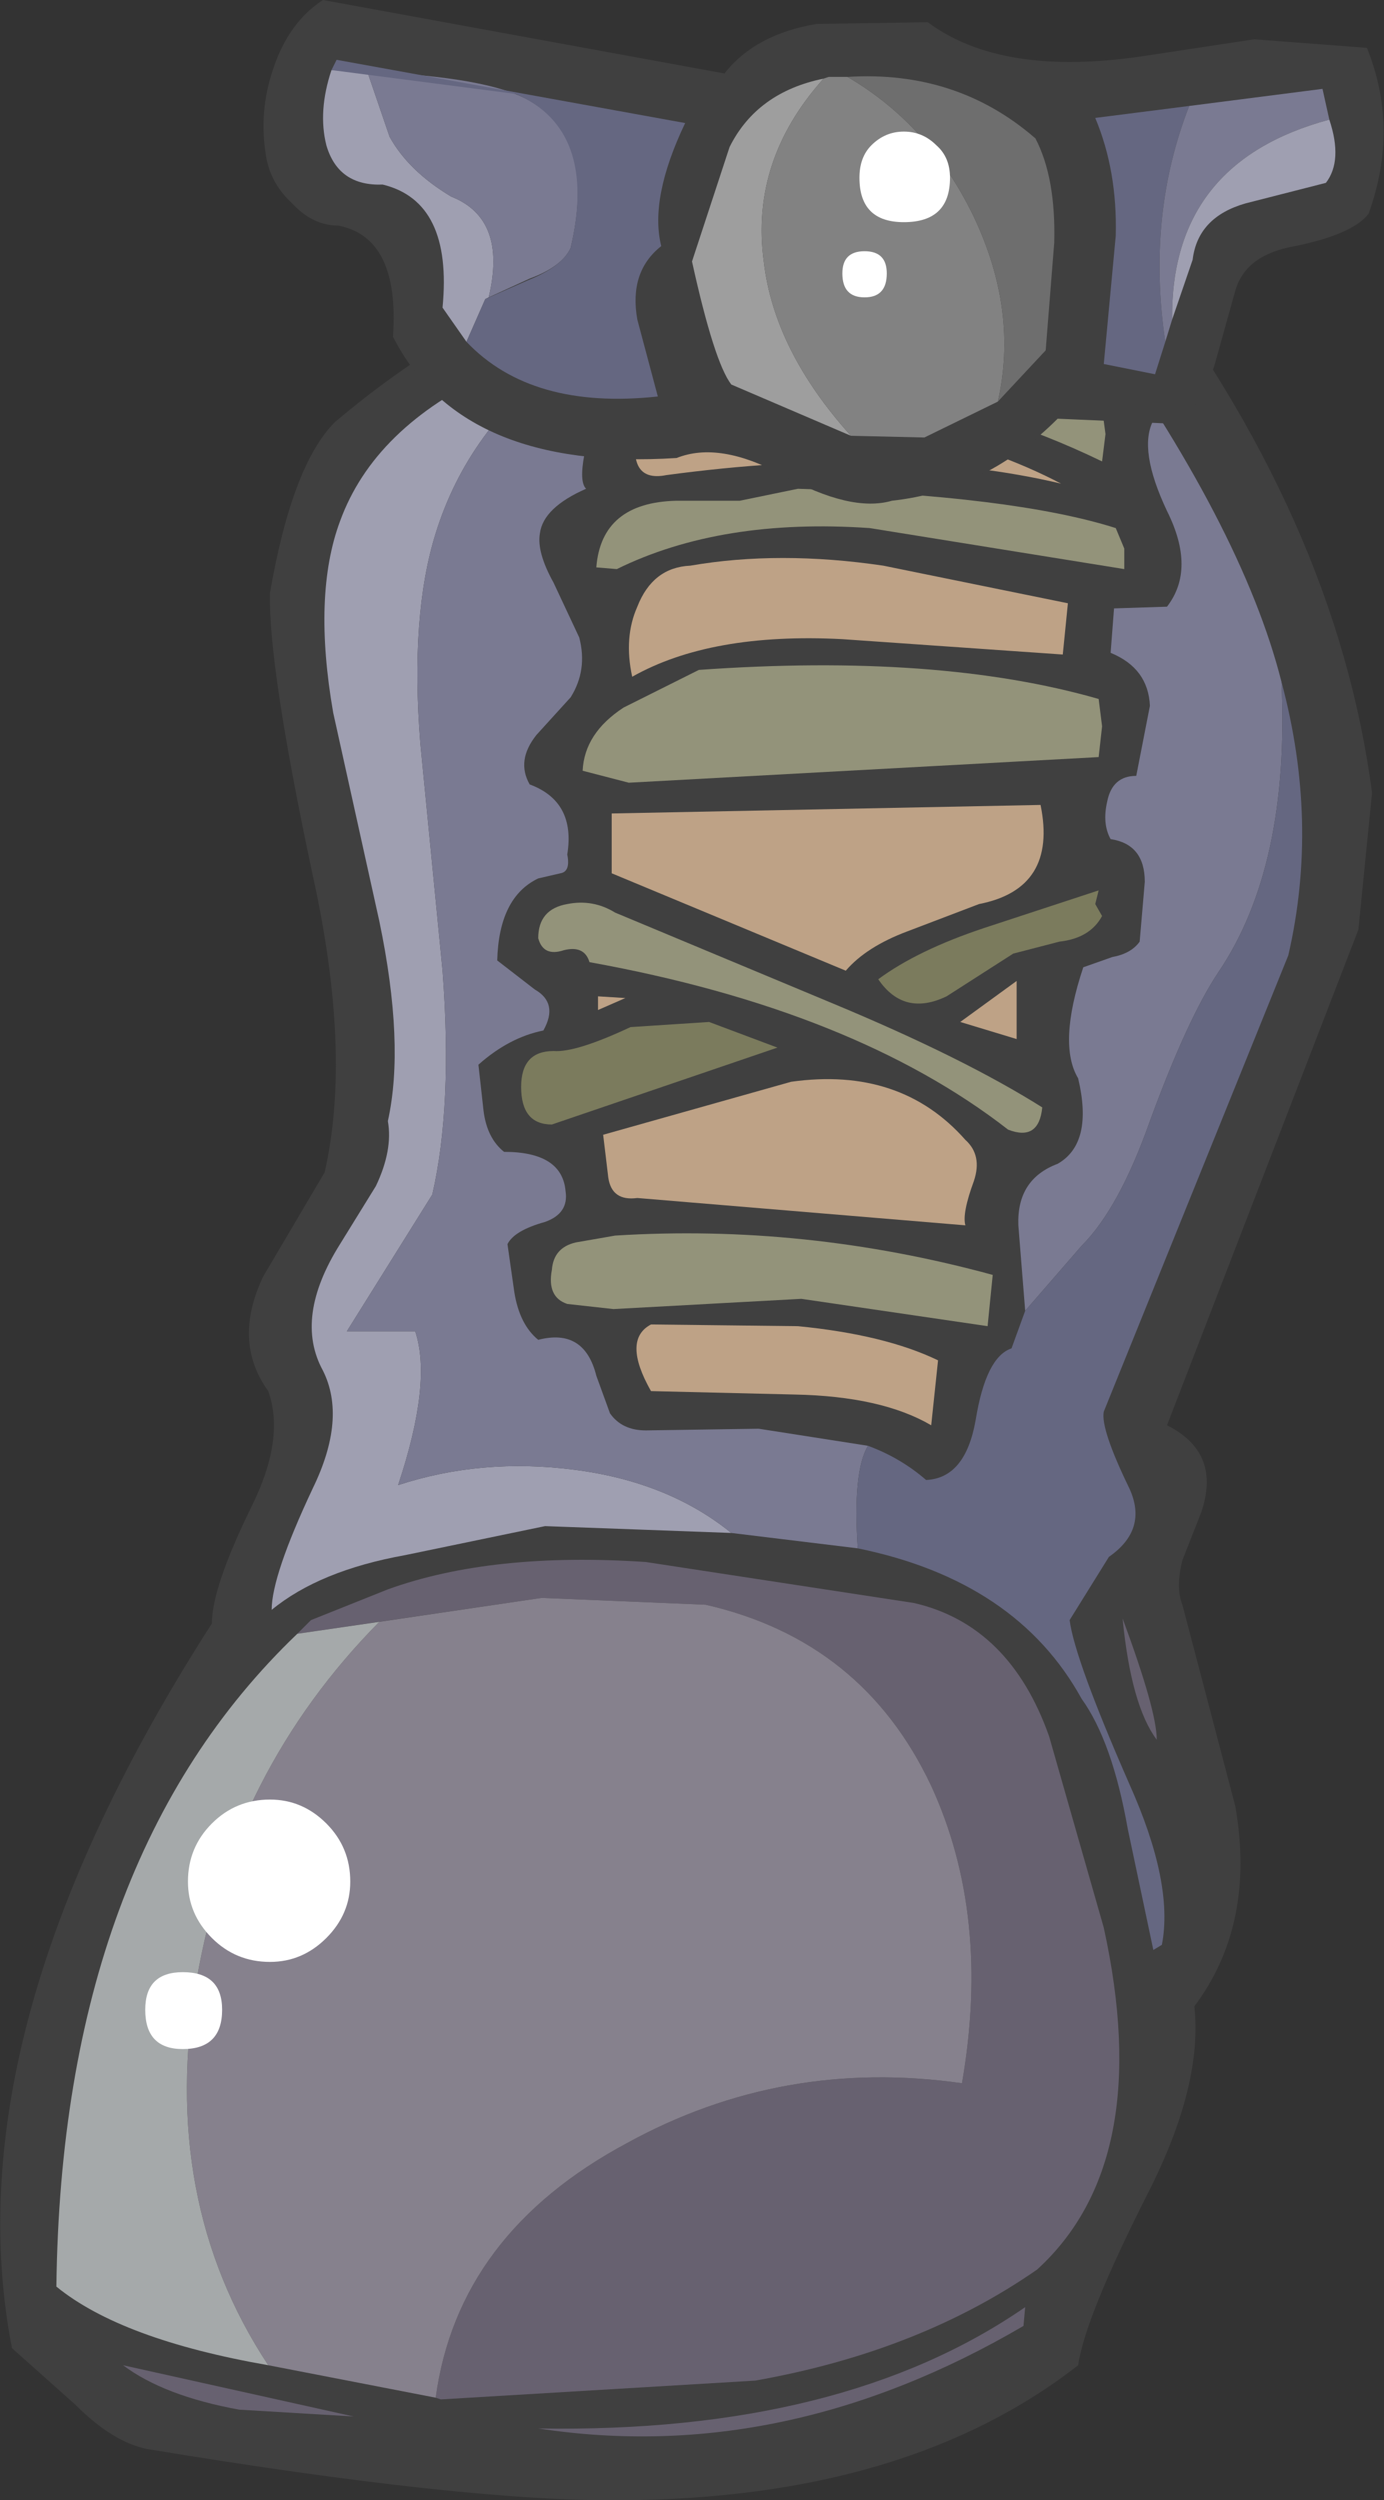 <?xml version="1.0" encoding="UTF-8" standalone="no"?>
<svg xmlns:xlink="http://www.w3.org/1999/xlink" height="73.15px" width="40.5px" xmlns="http://www.w3.org/2000/svg">
  <rect width="100%" height="100%" fill="#333333" stroke="none"/>
  <g transform="matrix(1.0, 0.0, 0.0, 1.0, 20.1, 39.35)">
    <path d="M-10.6 -5.05 Q-9.8 -8.55 -10.95 -13.75 -12.25 -19.85 -12.2 -22.0 -11.55 -25.75 -10.3 -27.0 -6.4 -30.3 -1.9 -31.7 -0.8 -33.5 1.65 -33.7 L5.85 -33.8 9.5 -33.2 Q11.8 -32.85 13.0 -31.95 19.0 -24.2 20.05 -16.15 L19.65 -12.15 14.05 2.35 Q15.65 3.15 15.05 4.9 L14.5 6.3 Q14.3 7.1 14.5 7.6 L16.05 13.5 Q16.65 16.95 14.85 19.35 15.1 21.65 13.5 24.8 11.65 28.45 11.45 29.85 6.45 33.75 -1.9 33.8 -6.45 33.85 -15.8 32.3 -16.8 32.1 -17.9 31.0 L-19.75 29.35 Q-21.55 20.05 -13.9 8.15 -13.9 7.1 -12.75 4.75 -11.75 2.75 -12.25 1.35 -13.3 -0.1 -12.4 -2.0 L-10.6 -5.05" fill="#404040" fill-rule="evenodd" stroke="none"/>
    <path d="M-4.25 7.4 L-11.4 8.45 -11.0 8.05 -8.75 7.15 Q-5.7 6.05 -1.2 6.35 L6.65 7.55 Q9.45 8.2 10.6 11.45 L12.2 17.05 Q13.7 23.9 10.25 27.05 6.8 29.45 2.0 30.3 L-7.2 30.85 -7.35 30.8 Q-6.7 26.0 -1.75 23.35 2.8 20.85 8.05 21.6 8.9 16.7 7.15 12.9 5.15 8.65 0.55 7.6 L-4.25 7.4" fill="#676170" fill-rule="evenodd" stroke="none"/>
    <path d="M-7.35 30.8 L-12.25 29.85 Q-15.45 25.0 -14.35 18.6 -13.3 12.45 -9.0 8.1 L-4.25 7.4 0.55 7.6 Q5.15 8.65 7.15 12.9 8.9 16.7 8.05 21.6 2.8 20.85 -1.75 23.35 -6.7 26.0 -7.35 30.8" fill="#86818d" fill-rule="evenodd" stroke="none"/>
    <path d="M-9.0 8.1 Q-13.3 12.45 -14.35 18.6 -15.45 25.0 -12.25 29.85 -16.55 29.1 -18.45 27.55 -18.3 15.05 -11.4 8.45 L-9.0 8.1" fill="#a5a9aa" fill-rule="evenodd" stroke="none"/>
    <path d="M-9.75 31.35 L-13.1 31.15 Q-15.3 30.75 -16.5 29.85 L-9.75 31.35" fill="#676170" fill-rule="evenodd" stroke="none"/>
    <path d="M-7.35 -23.75 Q-8.1 -21.35 -7.8 -17.6 L-7.15 -10.95 Q-6.85 -7.0 -7.45 -4.4 L-9.95 -0.4 -7.95 -0.4 Q-7.45 1.1 -8.45 4.1 -6.0 3.3 -3.3 3.65 -0.55 4.0 1.3 5.5 L-4.15 5.3 -8.25 6.15 Q-10.75 6.6 -12.15 7.75 -12.15 6.75 -10.95 4.2 -9.95 2.15 -10.65 0.75 -11.5 -0.8 -10.15 -2.95 L-9.1 -4.65 Q-8.6 -5.7 -8.75 -6.55 -8.25 -8.8 -9.0 -12.4 L-10.35 -18.5 Q-10.95 -21.95 -10.15 -24.1 -9.15 -26.85 -5.7 -28.45 L-2.45 -30.05 -1.9 -30.0 -2.9 -29.55 Q-3.5 -29.25 -3.7 -28.8 -6.4 -26.8 -7.35 -23.75" fill="#9f9fb1" fill-rule="evenodd" stroke="none"/>
    <path d="M13.55 -18.7 Q13.5 -19.8 12.4 -20.25 L12.5 -21.55 14.05 -21.6 Q14.9 -22.7 14.05 -24.4 13.2 -26.2 13.65 -27.05 L12.25 -28.5 Q11.25 -29.25 11.8 -30.15 16.25 -23.95 17.4 -19.4 17.65 -14.0 15.55 -10.9 14.65 -9.55 13.55 -6.55 12.65 -4.0 11.55 -2.9 L9.9 -1.0 9.7 -3.5 Q9.65 -4.85 10.85 -5.3 11.9 -5.9 11.45 -7.8 10.85 -8.8 11.6 -11.05 L12.45 -11.35 Q13.0 -11.45 13.25 -11.8 L13.4 -13.55 Q13.4 -14.65 12.4 -14.8 12.15 -15.25 12.3 -15.9 12.45 -16.65 13.15 -16.65 L13.55 -18.7" fill="#7a7a92" fill-rule="evenodd" stroke="none"/>
    <path d="M-7.8 -17.6 Q-8.1 -21.35 -7.35 -23.75 -6.4 -26.8 -3.7 -28.8 L-3.75 -28.65 -3.9 -27.6 -3.55 -26.7 Q-2.9 -26.7 -3.0 -26.05 -3.15 -25.25 -2.95 -25.05 -4.2 -24.5 -4.3 -23.75 -4.4 -23.2 -3.9 -22.3 L-3.15 -20.7 Q-2.9 -19.75 -3.4 -18.95 L-4.4 -17.85 Q-5.0 -17.1 -4.6 -16.4 -3.25 -15.9 -3.5 -14.35 -3.4 -13.85 -3.7 -13.8 L-4.35 -13.65 Q-5.5 -13.1 -5.55 -11.25 L-4.45 -10.4 Q-3.75 -10.0 -4.2 -9.2 -5.2 -9.0 -6.1 -8.2 L-5.95 -6.85 Q-5.85 -6.05 -5.35 -5.65 -3.65 -5.65 -3.55 -4.5 -3.45 -3.85 -4.15 -3.6 -5.05 -3.35 -5.25 -2.95 L-5.05 -1.55 Q-4.9 -0.6 -4.35 -0.15 -3.0 -0.5 -2.65 0.9 L-2.25 2.0 Q-1.9 2.5 -1.2 2.5 L2.1 2.45 5.3 2.95 Q4.85 3.7 5.0 5.95 L1.3 5.5 Q-0.55 4.0 -3.3 3.65 -6.0 3.3 -8.45 4.1 -7.45 1.1 -7.95 -0.4 L-9.95 -0.4 -7.45 -4.4 Q-6.85 -7.0 -7.15 -10.95 L-7.8 -17.6" fill="#7a7a92" fill-rule="evenodd" stroke="none"/>
    <path d="M13.55 -6.55 Q14.65 -9.55 15.55 -10.9 17.65 -14.0 17.4 -19.4 18.5 -15.3 17.6 -11.4 L12.2 1.95 Q12.1 2.45 12.95 4.2 13.5 5.4 12.35 6.2 L11.2 8.05 Q11.35 9.2 12.95 12.85 14.25 15.75 13.9 17.55 L13.65 17.7 12.9 14.15 Q12.45 11.6 11.55 10.35 9.65 6.9 5.0 5.95 4.85 3.7 5.3 2.95 6.25 3.3 7.0 3.95 8.15 3.9 8.45 2.2 8.75 0.35 9.5 0.1 L9.9 -1.0 11.55 -2.9 Q12.65 -4.0 13.55 -6.55" fill="#656781" fill-rule="evenodd" stroke="none"/>
    <path d="M-3.95 -6.45 Q-4.85 -6.45 -4.85 -7.55 -4.85 -8.6 -3.9 -8.6 -3.25 -8.55 -1.65 -9.3 L0.65 -9.45 2.65 -8.7 -3.95 -6.45" fill="#7b7b5d" fill-rule="evenodd" stroke="none"/>
    <path d="M-2.1 -12.65 L4.25 -10.0 Q8.1 -8.4 10.4 -6.95 10.3 -5.95 9.4 -6.3 4.9 -9.8 -2.85 -11.2 -3.0 -11.7 -3.6 -11.55 -4.2 -11.35 -4.35 -11.9 -4.35 -12.75 -3.5 -12.9 -2.75 -13.05 -2.1 -12.65" fill="#93937a" fill-rule="evenodd" stroke="none"/>
    <path d="M6.15 -28.95 Q10.1 -28.75 12.15 -27.4 L12.25 -26.65 12.15 -25.85 Q5.65 -29.0 -1.5 -27.8 L-2.45 -28.15 -0.4 -29.45 6.15 -28.95" fill="#93937a" fill-rule="evenodd" stroke="none"/>
    <path d="M3.25 -25.05 Q9.55 -24.85 12.55 -23.9 L12.8 -23.3 12.8 -22.7 5.35 -23.9 Q1.0 -24.2 -2.05 -22.7 L-2.65 -22.75 Q-2.5 -24.65 -0.3 -24.7 L1.55 -24.7 3.25 -25.05" fill="#93937a" fill-rule="evenodd" stroke="none"/>
    <path d="M0.35 -19.75 Q7.35 -20.25 12.05 -18.9 L12.15 -18.1 12.05 -17.2 -1.7 -16.45 -3.05 -16.8 Q-3.0 -17.9 -1.85 -18.65 L0.35 -19.75" fill="#93937a" fill-rule="evenodd" stroke="none"/>
    <path d="M-2.1 -3.2 Q3.45 -3.55 8.95 -2.05 L8.8 -0.55 3.35 -1.35 -2.15 -1.05 -3.5 -1.2 Q-4.1 -1.4 -3.95 -2.2 -3.9 -2.85 -3.25 -3.0 L-2.1 -3.2" fill="#93937a" fill-rule="evenodd" stroke="none"/>
    <path d="M0.55 -27.6 Q7.15 -27.2 10.95 -25.2 6.1 -26.35 -0.6 -25.45 -1.85 -25.2 -1.4 -27.05 L0.55 -27.6" fill="#bea286" fill-rule="evenodd" stroke="none"/>
    <path d="M6.45 -12.1 Q5.25 -11.65 4.65 -10.95 L-2.2 -13.8 -2.2 -14.65 -2.2 -15.55 10.35 -15.8 Q10.85 -13.35 8.55 -12.9 L6.45 -12.1" fill="#bea286" fill-rule="evenodd" stroke="none"/>
    <path d="M4.55 -20.65 Q0.7 -20.85 -1.6 -19.55 -1.85 -20.7 -1.45 -21.6 -1.0 -22.75 0.1 -22.8 2.7 -23.25 5.75 -22.8 L11.15 -21.7 11.0 -20.2 4.55 -20.65" fill="#bea286" fill-rule="evenodd" stroke="none"/>
    <path d="M-1.8 -10.15 L-2.6 -9.8 -2.6 -10.2 -1.8 -10.15" fill="#bea286" fill-rule="evenodd" stroke="none"/>
    <path d="M9.8 -31.3 Q10.45 -31.3 10.35 -30.6 10.25 -29.7 10.4 -29.5 L-0.3 -30.2 Q0.05 -31.85 2.0 -31.95 L3.7 -31.95 5.25 -32.15 9.8 -31.3" fill="#bea286" fill-rule="evenodd" stroke="none"/>
    <path d="M3.05 -7.7 Q6.25 -8.15 8.15 -6.0 8.65 -5.55 8.4 -4.8 8.05 -3.85 8.15 -3.5 L-1.45 -4.3 Q-2.2 -4.2 -2.3 -4.9 L-2.45 -6.15 3.05 -7.7" fill="#bea286" fill-rule="evenodd" stroke="none"/>
    <path d="M-1.05 1.35 Q-1.9 -0.15 -1.05 -0.6 L3.25 -0.55 Q5.8 -0.3 7.35 0.45 L7.15 2.35 Q5.7 1.5 3.15 1.45 L-1.05 1.35" fill="#bea286" fill-rule="evenodd" stroke="none"/>
    <path d="M9.85 28.7 Q2.85 32.8 -4.35 31.7 4.55 31.85 9.9 28.15 L9.85 28.7" fill="#676170" fill-rule="evenodd" stroke="none"/>
    <path d="M7.6 -10.2 Q6.35 -9.6 5.6 -10.7 6.75 -11.55 8.7 -12.2 L12.05 -13.3 11.95 -12.9 12.15 -12.55 Q11.8 -11.9 10.9 -11.8 L9.55 -11.45 7.6 -10.2" fill="#7b7b5d" fill-rule="evenodd" stroke="none"/>
    <path d="M9.65 -8.95 L8.0 -9.45 9.65 -10.65 9.65 -8.95" fill="#bea286" fill-rule="evenodd" stroke="none"/>
    <path d="M12.75 8.0 Q13.75 10.7 13.75 11.55 13.0 10.55 12.75 8.0" fill="#676170" fill-rule="evenodd" stroke="none"/>
    <path d="M-9.85 15.7 Q-9.85 16.65 -10.55 17.35 -11.25 18.05 -12.2 18.05 -13.2 18.05 -13.9 17.35 -14.6 16.65 -14.6 15.7 -14.6 14.7 -13.9 14.0 -13.2 13.3 -12.2 13.3 -11.25 13.3 -10.55 14.0 -9.85 14.7 -9.85 15.7" fill="#ffffff" fill-rule="evenodd" stroke="none"/>
    <path d="M-13.6 19.45 Q-13.6 20.6 -14.75 20.6 -15.85 20.6 -15.85 19.45 -15.85 18.35 -14.75 18.35 -13.6 18.35 -13.6 19.45" fill="#ffffff" fill-rule="evenodd" stroke="none"/>
    <path d="M7.05 -38.7 Q9.2 -37.1 13.3 -37.7 L16.6 -38.2 19.9 -37.95 Q20.85 -35.6 19.95 -33.1 19.5 -32.5 17.8 -32.15 16.35 -31.9 16.05 -30.85 L15.45 -28.7 Q15.05 -27.4 14.3 -26.95 L10.85 -27.1 Q8.75 -25.0 6.0 -24.7 4.8 -24.35 2.8 -25.45 0.95 -26.45 -0.3 -25.95 -6.6 -25.55 -8.6 -29.5 -8.4 -32.4 -10.2 -32.75 -10.95 -32.75 -11.55 -33.4 -12.15 -33.95 -12.3 -34.7 -12.55 -36.05 -12.1 -37.35 -11.65 -38.7 -10.65 -39.35 L1.1 -37.2 Q2.0 -38.35 3.8 -38.65 L7.05 -38.7" fill="#404040" fill-rule="evenodd" stroke="none"/>
    <path d="M-8.9 -33.95 Q-10.2 -33.9 -10.55 -35.1 -10.8 -36.1 -10.4 -37.3 L-9.35 -37.25 -8.7 -35.35 Q-8.15 -34.35 -6.9 -33.6 -5.25 -32.95 -5.8 -30.65 L-5.9 -30.6 -6.45 -29.35 -7.15 -30.35 Q-6.85 -33.45 -8.9 -33.95" fill="#9f9fb1" fill-rule="evenodd" stroke="none"/>
    <path d="M-9.35 -37.25 Q-5.8 -37.1 -4.6 -36.4 -2.65 -35.3 -3.4 -32.1 -3.65 -31.55 -4.6 -31.2 L-5.8 -30.65 Q-5.25 -32.95 -6.9 -33.6 -8.15 -34.35 -8.7 -35.35 L-9.35 -37.25" fill="#7a7a92" fill-rule="evenodd" stroke="none"/>
    <path d="M-5.0 -36.6 L-10.4 -37.3 -10.25 -37.6 -0.05 -35.75 Q-1.1 -33.55 -0.75 -32.15 -1.7 -31.4 -1.45 -30.0 L-0.85 -27.75 Q-4.55 -27.35 -6.45 -29.35 L-5.9 -30.6 -4.65 -31.15 Q-3.65 -31.55 -3.4 -32.1 -2.6 -35.55 -5.0 -36.6" fill="#656781" fill-rule="evenodd" stroke="none"/>
    <path d="M0.15 -31.7 L1.25 -35.05 Q2.05 -36.65 4.0 -37.05 1.85 -34.65 2.25 -31.7 2.55 -29.1 4.8 -26.6 L1.3 -28.1 Q0.8 -28.75 0.15 -31.7" fill="#9e9e9e" fill-rule="evenodd" stroke="none"/>
    <path d="M6.95 -26.55 L4.8 -26.6 Q2.55 -29.1 2.25 -31.7 1.85 -34.65 4.0 -37.05 L4.15 -37.1 4.7 -37.1 Q7.1 -35.7 8.4 -33.0 9.7 -30.25 9.1 -27.6 L6.95 -26.55" fill="#828282" fill-rule="evenodd" stroke="none"/>
    <path d="M10.2 -35.3 Q10.8 -34.15 10.75 -32.25 L10.5 -29.1 9.1 -27.6 Q9.7 -30.25 8.4 -33.0 7.1 -35.7 4.7 -37.1 7.9 -37.3 10.2 -35.3" fill="#6e6e6e" fill-rule="evenodd" stroke="none"/>
    <path d="M14.7 -36.25 Q13.45 -33.05 14.0 -29.35 L13.7 -28.4 12.2 -28.7 12.55 -32.45 Q12.6 -34.35 11.95 -35.9 L14.7 -36.25" fill="#656781" fill-rule="evenodd" stroke="none"/>
    <path d="M18.8 -35.85 Q14.15 -34.6 14.2 -30.0 L14.0 -29.35 Q13.45 -33.05 14.7 -36.25 L18.6 -36.75 18.8 -35.85" fill="#7a7a92" fill-rule="evenodd" stroke="none"/>
    <path d="M18.7 -34.0 L16.35 -33.4 Q14.95 -33.0 14.8 -31.75 L14.2 -30.0 Q14.15 -34.6 18.8 -35.85 19.2 -34.65 18.7 -34.0" fill="#9f9fb1" fill-rule="evenodd" stroke="none"/>
    <path d="M7.7 -34.15 Q7.7 -32.85 6.35 -32.85 5.05 -32.85 5.05 -34.15 5.05 -34.75 5.4 -35.1 5.8 -35.5 6.35 -35.5 6.9 -35.5 7.3 -35.1 7.7 -34.75 7.7 -34.15" fill="#ffffff" fill-rule="evenodd" stroke="none"/>
    <path d="M5.85 -31.35 Q5.85 -30.65 5.2 -30.65 4.55 -30.65 4.55 -31.35 4.55 -32.0 5.2 -32.0 5.85 -32.0 5.85 -31.35" fill="#ffffff" fill-rule="evenodd" stroke="none"/>
  </g>
</svg>
